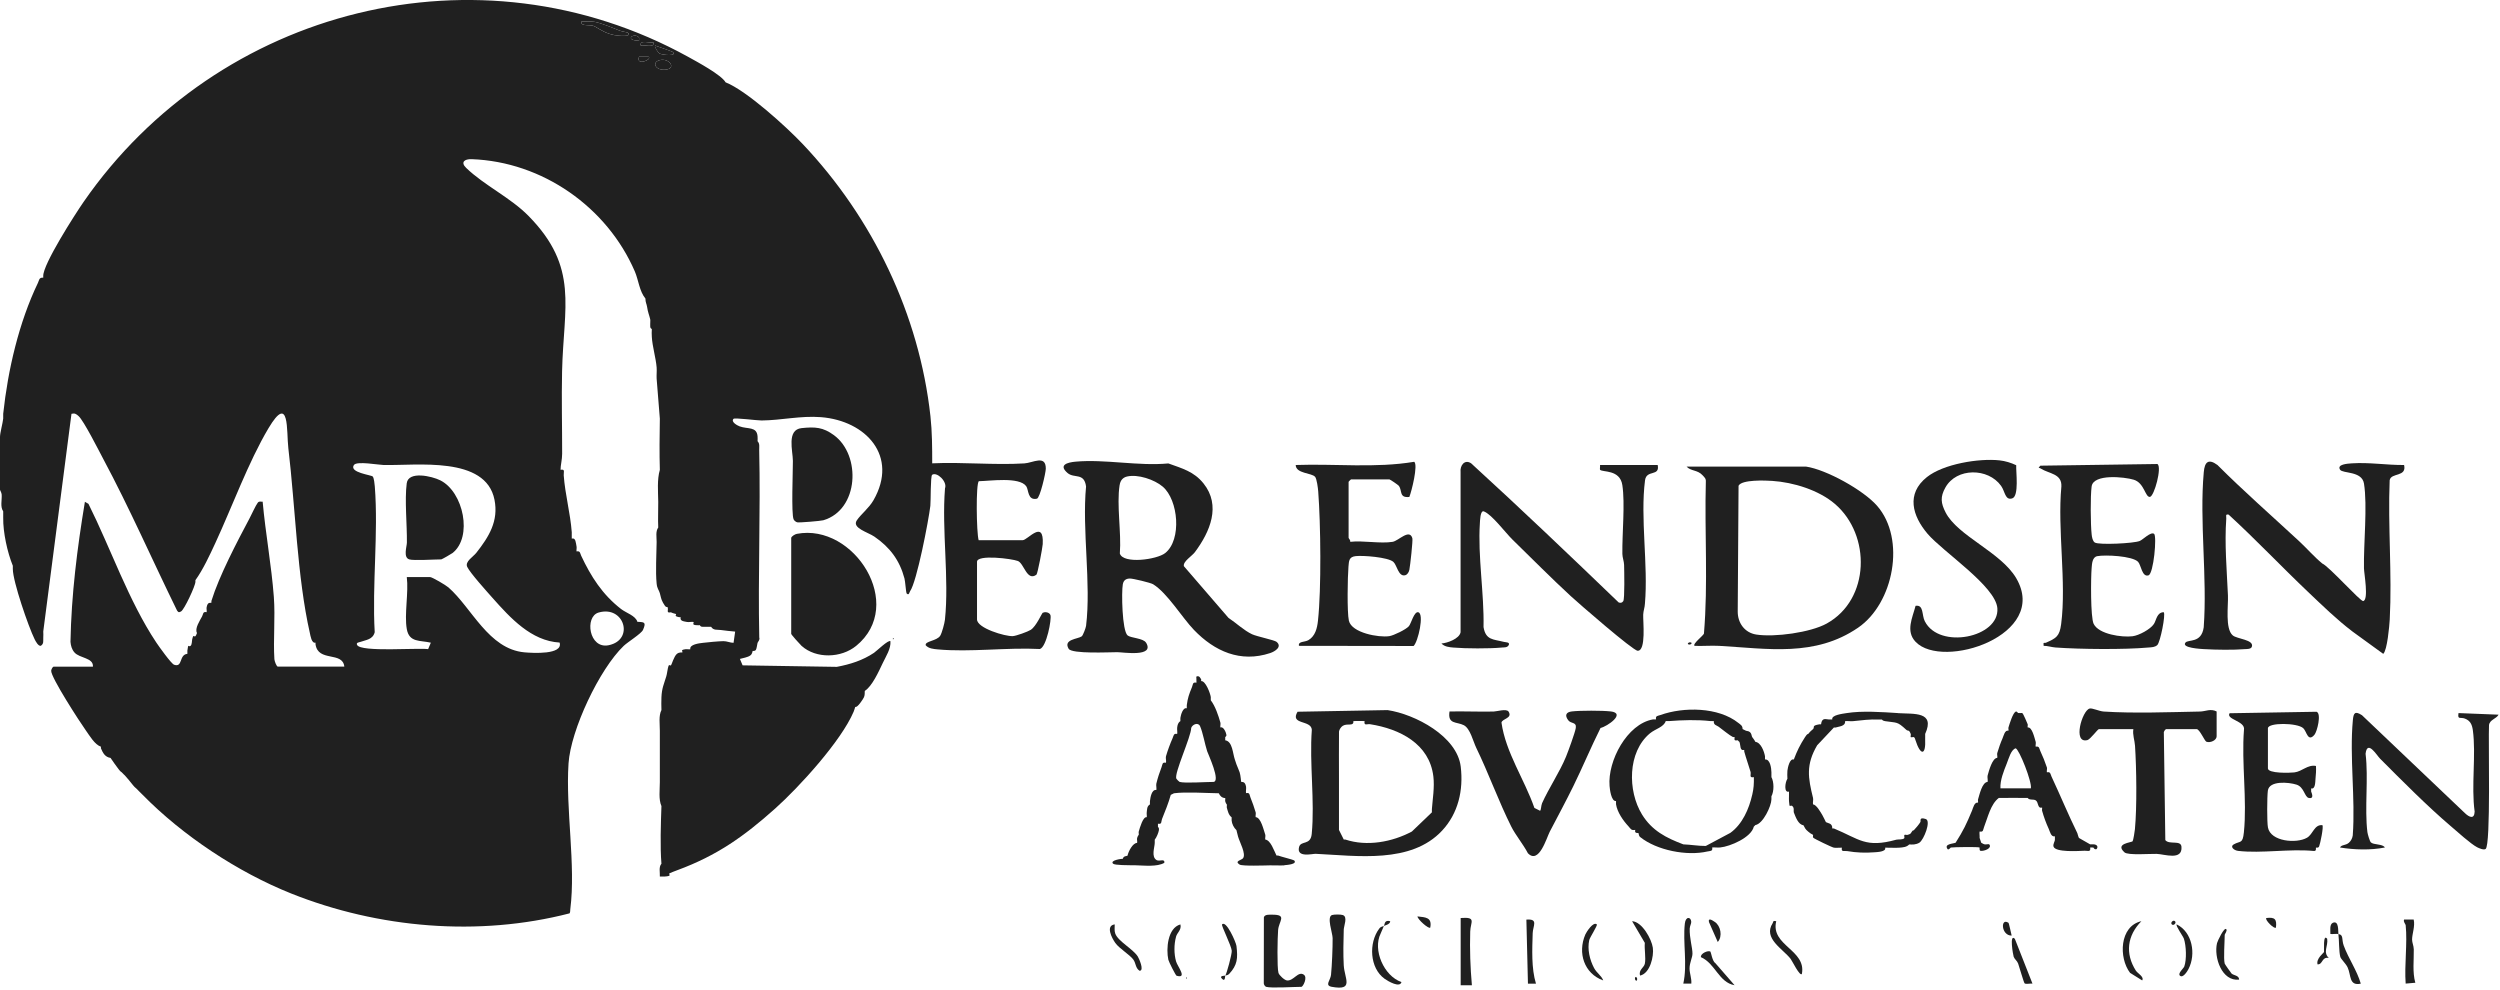 <svg width="780" height="309" viewBox="0 0 780 309" fill="none" xmlns="http://www.w3.org/2000/svg">
<g clip-path="url(#clip0_654_40)">
<path d="M195.889 10.22C197.429 11.72 192.349 11.079 191.869 10.989C188.909 10.419 187.669 9.41 185.519 8.22C184.139 7.46 181.099 8.46 181.409 6.71C182.779 6.74 184.179 6.57 185.539 6.82C187.589 7.2 191.309 8.72 193.299 9.55C193.889 9.8 195.749 10.069 195.899 10.21L195.889 10.22Z" fill="#202020"/>
<path d="M205.738 18.79C208.688 17.92 211.268 21.38 207.628 21.74C204.568 22.04 203.248 19.52 205.738 18.79Z" fill="#202020"/>
<path d="M209.88 16.21C211.42 17.61 206.71 17.2 205.77 16.69C205.34 16.46 204.06 14.52 204.39 14.21C205.17 14.52 209.67 16.01 209.89 16.21H209.88Z" fill="#202020"/>
<path d="M202.382 17.71C203.522 18.61 198.322 20.69 199.382 17.71H202.382Z" fill="#202020"/>
<path d="M203.879 13.21C204.279 15.12 200.979 13.88 199.889 14.2C199.489 12.29 202.789 13.53 203.879 13.21Z" fill="#202020"/>
<path d="M199.379 11.72C199.459 11.81 199.349 12.4 199.379 12.71C194.439 12.55 197.929 9.97 199.379 11.72Z" fill="#202020"/>
<path d="M325.4 191.11C325.01 191.33 323.36 195.38 321.58 196.52C320.71 197.08 317.02 198.42 316 198.47C313.62 198.6 304.83 195.99 304.83 193.26V175.28C304.83 172.93 315.68 174.3 317.58 175.03C319.5 175.77 320.39 181.47 323.36 179.31C323.75 179.02 325.27 170.85 325.33 169.77C325.76 161.87 320.61 168.54 319.08 168.54H305.34C304.65 166.27 304.43 150.75 305.41 150.13C308.78 150.09 318.02 148.68 320.18 151.7C320.99 152.83 320.57 156.23 323.52 155.59C324.48 155.38 326.27 147.53 326.29 146.25C326.34 141.79 322.25 144.42 319.6 144.58C310.24 145.16 300.27 144.11 290.85 144.56C290.85 139.69 290.83 134.71 290.3 129.88C286.82 98.13 272.29 67.99 250.4 44.89C245.29 39.5 232.89 28.24 226.39 25.69C225.05 23.34 217.55 19.31 214.64 17.7C149.35 -18.27 68 2.43 26.08 63C23.44 66.81 13.36 82.51 13.49 86.13C13.49 86.3 13.49 86.46 13.49 86.63C12.13 86.55 12.25 87.4 11.85 88.23C5.89 100.61 2.46 115.45 1 129.08C0.95 129.57 1.05 130.09 1 130.58C0.87 131.94 0 135.09 0 136.32V152.8C0 152.97 0.47 153.64 0.52 154.28C0.65 156.04 0 158.1 1 159.54C1 160.21 1.01 160.87 1 161.54C0.93 166.11 2.3 172.34 4 176.52C4.01 176.85 4 177.19 4 177.52C4 181.41 8.89 195.59 10.8 199.44C11.1 200.04 11.93 201.66 12.74 201.49C13.74 200.83 13.44 199.95 13.5 199C13.54 198.35 13.53 197.65 13.5 197L22.3 129.11C23.33 128.84 23.78 129.16 24.51 129.81C26.14 131.27 30.8 140.53 32.18 143.12C40.45 158.58 47.52 174.75 55.24 190.49C55.71 191.12 55.78 191.13 56.48 190.77C57.48 190.26 60.98 182.74 60.97 181.52C60.97 181.35 60.97 181.19 60.97 181.02C63.36 177.69 65.4 173.27 67.16 169.48C72.38 158.23 77.52 144.1 83.76 133.62C90.43 122.41 89.34 134.62 89.96 139.81C92.15 158.16 92.7 179.98 96.68 197.52C96.85 198.25 97.2 200.85 98.44 200.5C98.45 200.66 98.42 200.84 98.44 201C99.23 206.69 106.9 203.12 107.43 207.99H86.69C86.27 207.99 85.64 206.23 85.61 205.67C85.22 199.67 85.92 192.62 85.44 186.26C84.69 176.33 82.84 166.44 81.95 156.53C81.36 156.58 80.88 156.26 80.42 156.85C79.8 157.63 78.49 160.53 77.87 161.7C73.92 169.14 68.36 179.72 65.96 187.5C65.91 187.67 66.03 187.93 65.96 188C65.66 188.29 64.82 187.55 64.46 189.5C64.38 189.95 64.57 190.61 64.46 191C63.25 190.73 63.43 191.62 63.05 192.32C62.39 193.57 60.67 196.11 61.46 197.5C61.31 197.71 61.29 198.16 60.96 198.5C60.58 198.89 60.39 197.59 59.96 199.5C59.84 200.04 59.92 201.11 59.46 201.5C58.79 202.06 58.79 200.46 58.46 203C58.42 203.32 58.52 203.71 58.46 204C55.78 204.24 57.1 208.36 54.32 207.4C53.43 207.09 49.58 201.69 48.76 200.46C40.14 187.51 34.55 171.13 27.6 157.2L26.49 156.56C24.09 171.03 22.26 185.55 21.99 200.26C22.1 201.46 22.4 202.6 23.21 203.54C24.84 205.43 29.2 205.16 28.99 208H16.75C16.44 208 16.01 208.81 15.97 209.25C15.8 211.26 24.97 225.36 26.8 227.92C27.98 229.57 29.58 232.35 31.49 232.97C31.55 233.1 31.43 233.33 31.49 233.47C32.1 234.9 32.74 236.2 34.49 236.47C35.2 237.52 36.1 238.8 36.99 239.97C37.7 240.91 37.83 240.79 37.99 240.97C38.52 241.57 38.71 241.67 38.99 241.97C39.77 242.8 40.56 243.83 41.49 244.97C42.17 245.8 42.27 245.73 42.49 245.97C43.13 246.67 43.83 247.29 44.49 247.97C56.87 260.61 74.11 272.09 90.87 278.78C118.07 289.63 149.27 292.31 177.69 284.97C177.95 284.61 177.88 284.13 177.93 283.71C179.7 269.78 176.44 252.59 177.38 238.21C178.06 227.76 187.01 208.76 194.61 201.5C195.85 200.32 200.12 197.68 200.62 196.52C201.6 194.26 201.11 194.12 199.38 194.03C199.22 194.03 199.04 194.06 198.88 194.03C198.3 192.07 195.36 191.25 193.77 190.01C187.96 185.51 184.35 179.85 181.31 173.35C180.97 172.61 181.05 171.8 179.89 172.05C179.79 171.62 179.98 171 179.89 170.55C179.66 169.44 179.65 167.65 178.39 168.05C178.34 167.39 178.44 166.71 178.39 166.05C177.94 160.07 176.32 154.3 175.88 148.3C175.81 147.35 176.44 146.29 174.89 146.57C174.89 145.19 175.39 143.4 175.39 141.58C175.4 133.02 175.18 124.4 175.37 115.84C175.81 95.7 180.71 83.47 164.92 67.39C159.29 61.65 151.03 57.8 145.45 52.39C143.61 50.61 144.93 49.59 147.12 49.66C169.24 50.44 189.43 64.65 198.07 84.7C199.21 87.34 199.49 90.89 201.37 93.14C201.37 94.35 201.75 94.83 201.87 95.64C202.15 97.52 202.55 98.26 202.87 99.64C202.96 100.04 202.83 100.66 202.87 101.14C202.91 101.68 202.7 102.39 203.37 102.64C203.31 103.43 203.32 104.35 203.37 105.14C203.53 108.03 204.65 111.8 204.87 114.63C204.96 115.78 204.81 116.97 204.87 118.13L205.87 130.62C205.79 135.91 205.71 141.32 205.87 146.6C204.98 149.6 205.33 153.41 205.37 156.59C205.4 159.24 205.24 161.94 205.37 164.58C204.49 165.79 204.88 167.59 204.87 169.08C204.83 173.09 204.49 178.21 204.87 182.07C205.03 183.7 205.57 184.04 205.87 185.07C206.22 186.25 206.18 186.82 206.87 188.07C207.9 189.93 207.88 189.09 208.37 189.57C208.45 189.65 208.29 189.95 208.37 190.07C208.45 190.19 208.2 190.75 208.44 190.99C208.67 191.22 209.21 190.99 209.37 191.06C209.99 191.38 210.81 191.5 210.87 191.56C211.25 191.93 209.97 192.14 211.87 192.56C212.03 192.59 212.21 192.52 212.37 192.56C212.06 193.82 213.34 193.84 214.37 194.06C214.87 194.17 216.18 193.91 216.37 194.06C216.66 194.28 215.58 195.01 217.37 195.06C217.69 195.06 218.07 195.11 218.37 195.06C218.61 195.7 219.32 195.55 219.87 195.56C220.53 195.58 221.2 195.56 221.87 195.56C222.58 196.74 223.79 196.41 224.87 196.56C226.34 196.76 227.89 196.93 229.37 197.06L228.87 200.56C227.8 200.56 226.79 200.01 225.64 200.04C224.03 200.08 221.02 200.36 219.37 200.56C218.16 200.7 215.07 201.05 215.37 202.56C214.94 202.65 214.35 202.5 213.87 202.56C211.99 202.79 213.21 203.29 212.87 203.56C212.78 203.63 211.92 203.36 211.14 204.06C210.26 204.85 209.53 207.43 209.37 207.55C208.88 207.94 208.78 206.71 208.37 208.55C208.18 209.38 208.12 210.22 207.87 211.05C207.13 213.53 206.5 214.64 206.37 217.54C206.31 218.85 206.33 220.22 206.37 221.54C205.45 223.33 205.88 225.94 205.87 228.03C205.84 233.35 205.85 238.69 205.87 244.01C205.87 246.42 205.44 249.39 206.37 251.5C206.18 256.92 205.93 264.18 206.37 269.48C205.46 270.57 205.95 272.14 205.87 273.48C206.2 273.51 206.54 273.45 206.87 273.48C207.03 273.49 207.21 273.49 207.37 273.48C209.95 273.31 208.46 272.83 208.87 272.48C208.98 272.39 211.01 271.61 211.37 271.48C223.69 266.93 232.1 260.98 241.86 252.26C249.38 245.54 262.47 231.17 266.34 222.04C266.56 221.53 266.66 221.04 266.84 220.54C267.49 220.93 269.32 218.08 269.57 217.51C269.93 216.7 269.72 215.8 269.83 215.55C272.08 214.12 274.12 209.62 275.41 206.89C276.45 204.7 277.99 202.41 277.82 200.07C277.26 199.46 273.5 203.13 272.69 203.68C269.13 206.06 265.27 207.27 261.08 208.06L231.69 207.59L230.85 205.58C231.78 205.32 233.32 205.07 234.07 204.52C234.83 203.96 234.69 203.26 234.85 203.08C234.89 203.03 235.5 203.28 235.85 202.72C236.08 202.35 236.22 201.17 236.35 200.59C236.42 200.29 237.18 199.61 236.89 198.9C236.47 179.41 237.32 159.87 236.87 140.39C236.85 139.44 237.11 138.45 236.36 137.66C236.38 137.17 236.4 136.65 236.36 136.16C236.13 132.99 233.26 133.96 230.75 133.02C230.01 132.74 227.95 131.62 228.86 130.67C229.24 130.28 236.19 131.2 237.63 131.19C243.7 131.14 249.76 129.66 256.12 130.15C270.17 131.25 280.42 142.3 272.53 156.07C271.1 158.56 268.6 160.44 267.32 162.36C265.73 164.74 270.78 166.04 272.8 167.42C277.66 170.76 280.69 174.8 282.2 180.5C282.42 181.31 282.69 184.93 282.84 185.11C283.59 185.97 283.74 184.75 283.95 184.45C286.05 181.51 289.73 162.38 290.27 157.82C290.43 156.46 290.28 148.53 290.83 148.14C292.3 147.11 295.64 150.27 294.84 152.37C293.79 165.44 296.18 180.53 294.82 193.35C294.71 194.42 293.88 197.53 293.34 198.36C292.25 200.03 288.5 200 288.82 201.33C289.77 202.38 291.23 202.48 292.55 202.61C302.62 203.55 314.22 201.95 324.45 202.49C326.53 201.86 328.15 193.15 327.74 191.92C327.45 191.04 326.06 190.79 325.38 191.19L325.4 191.11ZM110.44 145.07C111.29 143.79 118.06 145.05 119.66 145.08C129.98 145.32 151.56 142.17 154.28 155.92C155.6 162.56 152.56 167.46 148.61 172.48C147.61 173.75 144.99 175.21 145.78 176.88C146.67 178.76 151.94 184.6 153.65 186.53C159.21 192.78 165.73 199.97 174.6 200.48C175.76 204.34 166.19 203.76 163.63 203.53C152.43 202.52 147.19 189.63 139.92 183.28C139.12 182.58 134.83 180.04 134.17 180.04H126.92C127.53 184.88 126.1 191.69 126.92 196.27C127.68 200.56 131.12 199.72 134.42 200.52L133.58 202.53C130.36 202.08 112.63 203.53 111.43 201.25C111 200.44 112.02 200.43 112.43 200.28C114.2 199.63 116.31 199.57 116.91 197.25C116.07 182.48 118.08 166.41 116.94 151.79C116.88 151.06 116.69 149.14 116.3 148.68C115.87 148.17 108.84 147.46 110.42 145.07H110.44ZM189.91 201.31C183.76 202.58 182.33 192.42 186.74 191.12C194.73 188.77 198.06 199.62 189.91 201.31ZM204.39 14.21C205.17 14.52 209.67 16.01 209.89 16.21C211.43 17.61 206.72 17.2 205.78 16.69C205.35 16.46 204.07 14.52 204.4 14.21H204.39ZM205.74 18.79C208.69 17.92 211.27 21.38 207.63 21.74C204.57 22.04 203.25 19.52 205.74 18.79ZM203.88 13.21C204.28 15.12 200.98 13.88 199.89 14.2C199.49 12.29 202.79 13.53 203.88 13.21ZM191.86 10.99C188.89 10.42 187.66 9.41 185.51 8.22C184.13 7.46 181.09 8.46 181.4 6.71C182.77 6.74 184.17 6.57 185.53 6.82C187.58 7.2 191.3 8.72 193.29 9.55C193.88 9.8 195.74 10.07 195.89 10.21C197.43 11.71 192.35 11.07 191.87 10.98L191.86 10.99ZM199.38 11.72C199.46 11.81 199.35 12.4 199.38 12.71C194.44 12.55 197.93 9.97 199.38 11.72ZM199.38 17.71H202.38C203.52 18.61 198.32 20.69 199.38 17.71Z" fill="#202020"/>
<path d="M357.55 200.5C356.71 199.11 352.79 199.07 351.81 198.25C350.08 196.81 349.87 184.64 350.32 182.29C350.56 181.04 351.28 180.53 352.53 180.5C353.45 180.48 358.98 181.8 359.78 182.29C364.24 185.06 368.8 192.68 372.52 196.54C378.95 203.21 387.01 206.84 396.29 203.76C397.84 203.24 400.12 201.78 398.28 200.25C397.62 199.7 392.18 198.6 390.65 197.89C388.15 196.73 385.61 194.31 383.28 192.77L369.37 176.65C369.02 175.2 371.9 173.49 372.8 172.28C377.58 165.87 381.01 157.73 375.51 150.85C372.51 147.1 368.87 146.17 364.53 144.59C355.17 145.48 344.72 143.2 335.56 144.04C333.04 144.27 330.15 145.05 333.07 147.57C335.17 149.38 338.25 147.35 338.85 151.78C337.56 165.41 340.48 182 338.85 195.28C338.77 195.9 337.89 198.26 337.5 198.54C336.3 199.41 331.64 199.43 333.42 202.42C334.42 204.09 346.13 203.48 348.59 203.48C350.39 203.48 360.37 205.12 357.57 200.5H357.55ZM349.33 151.34C349.55 149.95 350.25 149 351.65 148.67C355.01 147.89 360.18 149.62 362.77 151.83C367.67 156 368.75 168.41 363.55 172.55C360.95 174.62 350.4 176.05 349.39 172.69C349.91 166.2 348.34 157.57 349.32 151.34H349.33Z" fill="#202020"/>
<path d="M687.828 202.531C691.388 202.751 696.848 202.821 700.368 202.531C701.048 202.481 702.328 202.581 702.588 201.751C703.278 199.561 697.958 199.391 696.618 198.241C694.178 196.161 695.268 188.951 695.118 185.751C694.768 177.911 694.028 169.691 694.598 161.791C694.648 161.051 694.208 160.341 695.338 160.561C703.838 168.361 711.798 176.781 720.148 184.711C724.748 189.081 728.958 193.201 733.958 197.021L743.568 204.001C744.808 202.951 745.488 195.271 745.598 193.291C746.358 179.051 744.988 164.131 745.578 149.821C746.018 147.381 750.958 148.921 750.078 145.081C744.648 145.131 739.268 144.201 733.818 144.561C732.428 144.651 729.008 144.861 730.108 146.551C730.918 147.801 736.908 146.891 737.558 150.851C738.688 157.771 737.408 169.701 737.558 177.311C737.588 178.931 739.098 187.151 737.318 187.531C736.468 187.711 726.608 176.661 724.558 175.821C721.968 173.691 719.788 171.131 717.308 168.831C708.818 160.961 700.058 153.291 691.848 145.081C688.998 142.991 687.858 144.151 687.578 147.301C686.188 162.691 688.708 180.121 687.558 195.731C686.838 200.821 682.718 199.391 681.848 200.511C680.568 202.171 686.638 202.461 687.828 202.541V202.531Z" fill="#202020"/>
<path d="M532.219 150.29C531.799 166.05 532.949 182.09 531.629 197.7C531.359 198.39 527.999 200.89 528.699 201.51C531.259 201.61 533.869 201.37 536.439 201.51C551.519 202.37 566.269 205.06 579.739 195.83C590.829 188.23 594.699 168.19 585.659 157.82C581.389 152.92 569.779 146.48 563.429 145.57H526.199C527.589 147.07 529.619 146.53 531.219 148.3C531.789 148.93 532.299 149.3 532.219 150.29ZM542.429 151.55C543.409 149.58 550.869 149.9 552.949 150.04C559.519 150.47 567.439 152.89 572.499 157.23C583.809 166.93 583.469 187.05 569.939 194.54C564.849 197.36 553.659 198.87 547.959 197.98C544.329 197.41 542.159 194.37 542.169 190.79L542.429 151.56V151.55Z" fill="#202020"/>
<path d="M468.51 202.03C469.28 201.96 470.3 202.12 470.73 201.25C471.19 200.32 469.76 200.41 469.23 200.27C465.92 199.42 463.55 199.78 462.86 195.64C463.09 185.3 461.04 173.46 461.72 163.27C461.77 162.56 461.82 159.1 462.98 159.56C465.5 160.54 469.73 166.25 471.91 168.37C477.93 174.24 483.96 180.35 490.12 186.02C492.54 188.25 509.52 203.02 510.96 203.04C513.64 203.07 512.59 193.86 512.68 191.75C512.73 190.57 513.18 189.48 513.22 188.3C514.27 176.26 511.72 161.57 513.25 149.85C513.7 146.42 517.95 148.79 517.2 145.07H499.21C499.28 145.48 499.1 146.42 499.21 146.56C499.92 147.42 505.41 146.37 506.17 151.35C507.06 157.15 506.08 166.52 506.18 172.82C506.2 174 506.69 175.09 506.72 176.28C506.76 177.99 506.95 186.83 506.46 187.55C506.1 188.09 505.63 188.18 505.03 187.97C489.8 173.32 474.62 158.84 458.99 144.55C456.96 143.2 455.46 145.27 455.7 147.31V197.27C455.31 199.3 451.59 200.63 449.73 200.77C450.69 201.79 452.16 201.93 453.46 202.04C457.32 202.37 464.65 202.4 468.5 202.04L468.51 202.03Z" fill="#202020"/>
<path d="M410.312 148.76C410.842 149.42 411.202 152.28 411.282 153.29C412.062 163.49 412.292 183.72 411.202 193.7C410.952 196.01 410.362 198.45 408.232 199.72C407.072 200.41 404.962 200.02 405.272 201.5L441.042 201.55C442.432 200.29 444.452 191.44 442.482 191.02C441.192 190.74 440.292 194.51 439.582 195.36C438.712 196.39 434.832 198.27 433.462 198.48C430.162 198.98 421.722 197.46 420.852 193.66C420.252 191.03 420.452 179.86 420.722 176.76C420.882 174.97 420.882 173.75 422.962 173.51C425.272 173.25 433.052 173.84 434.722 175.3C435.862 176.3 436.292 180 438.392 179.48C439.142 179.29 439.572 178.49 439.722 177.77C439.972 176.54 440.862 168.61 440.652 167.91C439.742 164.86 436.352 168.74 434.502 169.05C430.672 169.69 425.282 168.58 421.262 169.05C421.422 168.56 420.762 167.97 420.762 167.8V150.32C420.762 150.27 421.462 149.57 421.512 149.57H433.502C433.682 149.57 436.252 151.3 436.462 151.6C437.542 153.12 436.482 155.4 439.712 155.05C440.422 153.32 442.492 145.01 441.232 144.08C429.102 146.11 416.552 144.64 404.262 145.08C404.292 147.8 409.292 147.51 410.302 148.77L410.312 148.76Z" fill="#202020"/>
<path d="M636.74 146.201C639.36 147.861 643.35 147.75 643.15 151.79C641.88 165.24 644.78 181.631 643.08 194.721C642.58 198.561 641.52 199.11 638.38 200.51C637.85 200.75 637.4 200.111 637.62 201.501C638.89 201.491 640.08 201.931 641.35 202.021C649.07 202.581 662.75 202.711 670.37 202.021C671.31 201.941 672.35 201.951 673.09 201.241C674 200.351 675.74 191.75 675.09 191.01C672.91 191.04 672.81 193.48 672.02 194.68C670.93 196.34 667.35 198.26 665.36 198.51C662.08 198.92 654.82 197.921 653.22 194.641C652.22 192.601 652.34 180.191 652.59 177.251C652.7 175.891 652.78 173.821 654.35 173.521C656.8 173.051 665.3 173.43 667.08 175.29C668.03 176.28 668.3 180.16 670.33 179.51C671.94 178.99 673 167.191 672.07 166.551C671.02 165.821 668.63 168.351 667.6 168.781C665.77 169.551 654.93 170.071 653.6 169.281C652.91 168.871 652.68 167.56 652.6 166.79C652.25 163.7 652.18 154.781 652.59 151.771C653.13 147.771 662.81 148.781 665.73 149.671C669.09 150.691 669.3 155.271 670.8 155.021C672.12 154.801 674.59 145.801 673.13 144.771L636.61 145.29C635.7 146.21 636.13 145.8 636.73 146.18L636.74 146.201Z" fill="#202020"/>
<path d="M600.549 193.861C599.539 191.881 600.279 188.621 597.659 189.011C596.699 192.731 594.499 196.911 597.659 200.241C606.079 209.111 639.529 198.171 629.039 180.361C624.269 172.261 610.779 167.211 607.039 159.901C605.529 156.951 605.319 155.051 606.959 152.111C610.429 145.871 620.309 145.921 624.349 151.601C625.589 153.341 625.579 156.211 627.819 155.491C630.009 154.791 628.949 147.151 629.059 145.151C627.449 144.381 625.619 143.821 623.839 143.631C617.389 142.941 606.359 144.751 601.199 148.851C594.639 154.061 596.659 160.971 601.409 166.551C606.179 172.151 622.659 182.911 623.179 189.771C623.879 198.911 605.069 202.731 600.559 193.861H600.549Z" fill="#202020"/>
<path d="M502.489 221.961C499.869 221.661 493.069 221.661 490.449 221.961C488.629 222.171 488.119 223.141 489.269 224.691C490.149 225.891 491.919 225.171 491.649 227.111C491.449 228.491 489.259 234.471 488.599 236.081C486.659 240.821 483.219 245.921 481.129 250.591C480.819 251.281 480.809 252.941 480.479 252.951L478.729 252.071C475.639 243.171 469.779 234.801 468.459 225.441C468.719 224.191 471.979 224.111 470.679 222.031C470.049 221.021 467.019 221.981 466.009 222.001C461.429 222.101 456.819 221.881 452.249 221.981C451.599 226.061 454.489 225.121 456.709 226.261C458.719 227.291 459.619 231.331 460.599 233.341C464.339 241.021 467.649 250.191 471.519 257.901C472.819 260.501 475.319 263.531 476.699 266.201C480.159 269.811 482.549 261.361 483.529 259.481C485.969 254.801 488.669 249.791 490.859 245.321C493.799 239.321 496.389 233.101 499.369 227.121C501.439 226.681 507.449 222.521 502.489 221.951V221.961Z" fill="#202020"/>
<path d="M767.06 222.48C766.69 224.7 767.64 223.65 769.07 224.21C770.72 224.85 771.28 226.07 771.52 227.77C772.58 235.35 770.98 245.31 772.09 253.22C771.99 255.7 770.42 255 769.06 253.7L736.93 223.14C734.74 221.75 734.3 222.42 734.09 224.71C733.02 236.11 734.92 249.07 734.06 260.65C733.93 261.53 733.52 262.35 732.85 262.94C731.84 263.83 730.52 263.5 730.09 264.42C734.57 265.15 739.64 265.3 744.08 264.42C743.4 263.23 740.58 263.67 739.7 262.81C739.36 262.48 738.71 260.25 738.63 259.63C737.71 252.2 739 242.86 738.06 235.18C738.59 230.65 741.58 235.7 742.58 236.7C749.39 243.53 757.27 251.48 764.56 257.69C766.49 259.34 770.93 263.36 772.88 264.35C773.53 264.68 774.92 265.28 775.51 264.88C777.19 263.73 776.32 230.71 776.57 226.23C776.79 224.52 778.82 224.32 779.56 222.98L767.06 222.48Z" fill="#202020"/>
<path d="M691.599 221.981C689.659 220.991 688.189 221.971 686.369 222.001C676.969 222.191 665.589 222.611 656.349 222.001C654.929 221.901 652.789 220.861 651.979 221.061C649.649 221.611 646.549 232.121 651.269 230.911C652.189 230.671 654.489 227.481 654.869 227.481H665.609C665.319 229.281 666.019 230.961 666.129 232.701C666.589 239.791 666.749 251.721 666.099 258.681C666.039 259.351 665.599 262.161 665.379 262.461C665.059 262.901 659.719 263.141 662.849 265.941C663.929 266.911 670.809 266.351 672.869 266.411C675.269 266.481 680.969 268.611 680.619 264.191C680.449 261.991 676.779 263.651 675.579 262.111L675.119 228.681C675.009 228.261 675.629 227.481 675.849 227.481H685.339C686.289 227.481 687.849 231.231 688.399 231.421C689.659 231.871 691.589 230.951 691.589 229.731V221.991L691.599 221.981Z" fill="#202020"/>
<path d="M400.769 269.93C401.109 269.91 404.979 269.68 403.769 268.44C403.589 268.25 399.689 267.28 398.769 266.93C398.629 266.87 398.419 266.98 398.269 266.93C397.489 265.42 396.469 262.16 394.769 261.94C394.649 261.55 394.899 260.81 394.769 260.44C394.219 258.86 393.409 255.03 391.769 254.95C391.669 254.52 391.889 253.84 391.769 253.45C391.289 251.88 390.769 250.33 390.139 248.81C389.819 248.04 390.009 247.2 388.769 247.46C388.649 246.89 388.869 246.07 388.769 245.46C388.459 243.55 387.349 244.09 387.269 243.96C387.189 243.83 387.099 241.96 386.769 240.96C386.449 240 386.029 239.21 385.769 238.46C385.599 237.96 385.449 237.46 385.269 236.96C384.609 235.1 384.559 231.31 382.269 230.97C382.229 230.65 382.329 230.27 382.269 229.97C382.269 229.93 382.699 229.71 382.649 229.32C382.569 228.62 381.749 226.55 380.769 226.98C380.669 226.55 380.879 225.89 380.769 225.48C380.139 223.23 379.169 220.33 377.769 218.49C377.719 218.17 377.809 217.81 377.769 217.49C377.609 216.33 376.139 212.37 374.769 212.5C374.699 212.36 374.839 212.13 374.769 212C374.499 211.48 374.229 210.88 373.529 211C373.049 210.98 373.339 211.62 373.279 212C373.229 212.32 373.349 212.72 373.279 213C372.039 212.74 372.229 213.58 371.909 214.35C370.949 216.68 370.579 217.75 370.279 219.99C370.239 220.31 370.309 220.66 370.279 220.99C369.099 220.62 368.429 222.97 368.279 223.99C368.229 224.31 368.319 224.67 368.279 224.99C367.549 225.46 367.379 226.19 367.279 226.99C367.199 227.62 367.399 228.41 367.279 228.99C366.139 228.74 366.189 229.55 365.859 230.29C365.099 232 364.289 234.19 363.779 235.98C363.629 236.51 363.929 237.44 363.779 237.98C362.549 237.72 362.719 238.55 362.409 239.34C361.779 240.94 361.179 242.81 360.779 244.48C360.649 245.04 360.899 245.89 360.779 246.48C359.319 246.22 358.909 248.81 358.779 249.98C358.739 250.31 358.809 250.65 358.779 250.98C357.799 251.57 357.909 252.51 357.779 253.48C357.719 253.95 357.869 254.55 357.779 254.98C356.639 254.69 355.629 258.24 355.279 259.48C355.199 259.76 355.359 260.2 355.279 260.48C355.259 260.53 354.959 260.8 354.779 261.48C354.669 261.89 354.889 262.57 354.779 262.98C353.419 263.01 352.089 265.58 351.779 266.98C351.399 267.18 350.609 266.96 350.279 267.98C350.129 267.86 346.179 268.4 347.279 269.47C347.819 269.99 352.189 269.93 353.279 269.97C353.609 269.98 353.949 269.97 354.279 269.97C357.009 270.03 360.959 270.52 363.269 269.21C363.489 267.76 361.749 268.86 360.879 268.36C359.099 267.34 360.269 264.32 360.279 262.98C360.279 262.65 360.259 262.31 360.279 261.98C360.849 261.29 361.469 259.78 361.589 258.96C361.699 258.19 361.279 258.04 361.279 257.99C361.319 257.67 361.249 257.32 361.279 256.99C362.599 257.28 362.239 256.3 362.549 255.53C363.539 253.07 364.569 250.54 365.279 248C365.569 247.87 366.219 247.51 366.279 247.5C370.069 247 376.209 247.45 380.269 247.5C380.649 248.37 381.279 248.96 382.269 249C382.349 249.26 382.189 249.71 382.269 250C382.449 250.69 382.749 250.95 382.769 251C382.849 251.28 382.689 251.72 382.769 252C383.099 253.1 383.279 254.23 384.269 255C384.289 255.33 384.239 255.67 384.269 256C384.359 257.05 384.969 258.28 385.769 259C385.929 259.67 386.089 260.34 386.269 261C386.769 262.78 388.869 266.44 387.809 267.79C387.359 268.36 385.019 268.65 386.759 269.75C387.589 270.28 394.609 270.02 396.259 269.99C397.749 269.96 399.279 270.08 400.759 269.99L400.769 269.93ZM378.529 243.96C376.239 243.96 369.659 244.42 368.039 243.96C367.899 243.92 367.109 243.14 367.019 242.95C366.269 241.34 371.609 229.92 371.659 227.1C372.049 225.99 373.849 225.25 374.429 226.59C375.299 228.58 375.919 232.18 376.629 234.37C376.949 235.34 380.999 243.96 378.529 243.96Z" fill="#202020"/>
<path d="M247.612 162.05C247.812 162.46 248.282 162.83 248.722 162.96C249.282 163.12 256.152 162.54 256.882 162.32C267.982 159.05 268.742 142.03 260.172 135.76C256.792 133.29 254.342 133.13 250.102 133.57C245.372 134.07 247.362 140.65 247.382 143.79C247.402 146.83 246.842 160.47 247.612 162.04V162.05Z" fill="#202020"/>
<path d="M455.749 239.201C454.609 229.691 441.499 222.841 432.929 221.551L404.839 222.061C402.349 226.241 409.119 224.521 409.289 227.701C408.509 238.161 410.249 249.901 409.259 260.201C408.909 263.851 405.849 262.161 405.309 264.281C404.429 267.721 409.499 266.341 410.509 266.391C423.409 267.001 440.219 269.581 449.939 259.151C454.949 253.781 456.629 246.571 455.749 239.201ZM427.499 225.961C436.649 227.401 445.989 232.021 447.209 242.251C447.619 245.671 446.969 249.391 446.749 252.451C446.729 252.781 446.749 253.121 446.749 253.451L440.499 259.441C434.339 262.731 426.469 264.171 419.759 261.941C419.609 261.891 419.409 261.991 419.259 261.941L417.759 258.941C417.759 258.441 417.759 257.941 417.759 257.441C417.819 247.711 417.699 237.971 417.769 228.231C417.879 227.561 418.409 226.781 418.969 226.441C420.429 225.561 422.439 226.751 422.249 224.971C423.399 224.931 424.589 224.941 425.749 224.971C425.469 226.581 426.559 225.811 427.489 225.951L427.499 225.961Z" fill="#202020"/>
<path d="M552.682 248.451C553.532 246.881 553.522 244.001 552.682 242.461C552.702 241.961 552.682 241.461 552.682 240.961C552.662 239.661 552.282 236.781 550.682 236.961C550.622 236.651 550.742 236.271 550.682 235.961C550.412 234.451 549.402 231.651 547.682 231.461C547.222 230.591 546.982 230.441 546.682 229.961C546.452 229.591 546.592 229.001 545.972 228.421C545.542 228.031 544.992 228.121 544.682 227.961C544.352 227.781 543.982 227.631 543.682 227.461C543.702 226.391 543.052 226.101 542.352 225.541C536.132 220.581 525.272 220.491 518.042 223.091C517.242 223.381 516.442 223.271 516.692 224.461C516.392 224.521 516.002 224.411 515.692 224.461C507.632 225.891 501.552 237.421 502.182 245.211C502.252 246.141 502.682 250.091 504.202 249.931C504.252 250.251 504.152 250.611 504.202 250.931C504.572 253.371 506.412 256.031 508.072 257.801C508.752 258.521 508.862 259.181 510.202 258.921C509.862 260.181 511.112 259.821 511.202 259.921C511.312 260.041 511.242 260.761 511.712 261.141C516.892 265.321 526.352 267.141 532.712 265.661C533.552 265.461 534.462 265.671 534.192 264.411C535.012 264.341 535.872 264.491 536.692 264.411C539.822 264.101 546.402 261.291 547.182 257.921C547.342 257.751 547.522 257.601 547.682 257.421C550.092 257.001 552.642 251.501 552.682 249.431C552.682 249.101 552.692 248.761 552.682 248.431V248.451ZM546.692 247.961C545.702 252.371 543.622 257.161 539.862 259.861L532.202 263.941C529.742 263.941 527.622 263.531 525.202 263.441C519.822 261.421 515.402 259.151 512.302 254.111C507.792 246.771 507.772 234.621 514.772 228.811C516.512 227.371 519.072 226.891 519.712 224.981C520.042 224.961 520.382 225.001 520.712 224.981C524.962 224.661 529.462 224.501 533.702 224.981C534.032 225.021 534.372 224.951 534.702 224.981C534.612 226.251 535.512 226.241 536.202 226.731C537.432 227.611 539.572 229.431 540.702 229.971C540.832 230.031 541.042 229.921 541.202 229.971C541.082 231.031 541.142 231.091 542.202 230.971C542.392 231.231 542.462 231.281 542.702 231.471C543.142 232.561 542.742 234.341 544.202 233.971C544.242 234.121 544.162 234.311 544.202 234.471C544.782 236.601 545.532 238.661 546.162 240.781C546.422 241.631 545.582 242.771 547.202 242.471C547.242 244.581 547.172 245.891 546.702 247.961H546.692Z" fill="#202020"/>
<path d="M246.859 197.761C246.859 198.011 249.619 201.091 250.099 201.521C254.689 205.611 262.449 205.321 267.109 201.521C282.769 188.761 266.459 163.151 248.619 166.561C248.029 166.671 246.999 167.301 246.859 167.801V197.771V197.761Z" fill="#202020"/>
<path d="M723.57 264.07C723.92 263.19 725.03 257.91 724.58 257.45C722.03 257.2 721.7 260.27 719.77 261.38C716.49 263.26 708.45 262.58 707.6 258.19C707.27 256.47 707.32 248.57 707.57 246.69C707.99 243.48 714.07 244.03 716.5 244.8C718.92 245.56 718.99 248.67 720.34 248.96C722.25 249.37 721.09 247.11 721.08 246.97C721.07 246.64 721.08 246.3 721.08 245.97C722.41 246.41 722.36 243.79 722.43 243.08C722.56 241.71 722.67 240.36 722.58 238.98C719.95 238.49 718.31 240.69 715.85 240.99C714.52 241.15 707.59 241.38 707.59 239.73V227.24C707.59 225.38 716.78 225.48 718.62 227.2C719.7 228.2 720.04 231.66 722.1 229.26C722.94 228.29 724.37 222.61 722.76 222.07L695.63 222.53C694.4 224.5 700.64 224.94 700.12 227.71C699.31 237.95 701.13 249.64 700.09 259.7C699.71 263.37 699.01 262.27 696.92 263.45C695.71 264.13 696.9 265.31 698.31 265.48C705.58 266.32 714.41 264.77 721.86 265.5C722.85 265.65 722.5 264.53 722.57 264.46C722.64 264.39 723.31 264.69 723.55 264.09L723.57 264.07Z" fill="#202020"/>
<path d="M406.802 304.111C405.012 302.851 403.622 306.121 401.542 305.901C400.752 305.821 399.092 304.281 398.882 303.541C398.402 301.891 398.582 292.361 398.772 290.151C399.022 287.331 401.652 285.381 397.022 285.381C396.202 285.381 394.572 285.221 394.332 286.201L394.302 306.691C394.222 307.121 394.702 307.791 395.032 307.891C396.612 308.361 403.712 307.891 406.022 307.891C406.552 307.891 408.032 304.981 406.802 304.111Z" fill="#202020"/>
<path d="M419.239 290.14C419.279 288.8 420.579 286.03 418.939 285.49C418.279 285.27 416.249 285.28 415.589 285.49C413.869 286.05 415.759 291.1 415.779 292.68C415.809 295.58 415.569 301.25 415.279 304.16C415.109 305.85 413.209 307.47 415.519 307.89C422.569 309.17 419.479 305.35 419.249 301.17C419.059 297.73 419.139 293.61 419.249 290.14H419.239Z" fill="#202020"/>
<path d="M458.71 290.64C458.8 287.62 460.76 286.03 455.73 286.42V307.4H459.23C458.74 301.86 458.54 296.25 458.71 290.65V290.64Z" fill="#202020"/>
<path d="M753.09 296.13C753.07 295.06 752.57 294.1 752.57 293.15C752.57 291.36 753.56 288.96 753.07 286.9H750.07C749.78 287.64 750.53 288.3 750.57 288.65C751.16 294.39 750.13 301.04 750.57 306.88L753.58 306.62C752.64 303.3 753.16 299.6 753.1 296.12L753.09 296.13Z" fill="#202020"/>
<path d="M433.75 287.42C431.79 286.86 432.09 288.61 431.75 288.91C431.81 288.8 433.77 288.44 433.75 287.42Z" fill="#202020"/>
<path d="M430.762 291.26C431.192 290.39 431.582 289.24 431.762 288.91C431.602 289.06 430.902 288.96 430.332 289.71C426.972 294.15 427.312 302.05 432.012 305.39C433.112 306.17 436.782 308.31 437.252 306.4C431.772 304.52 428.232 296.35 430.762 291.26Z" fill="#202020"/>
<path d="M554.181 287.411C553.021 287.161 553.381 287.561 553.061 288.051C550.011 292.751 556.291 296.081 558.671 299.161C559.151 299.781 561.521 304.691 562.181 303.891C563.661 296.331 552.341 295.071 554.181 287.411Z" fill="#202020"/>
<path d="M527.201 289.67C527.221 288.96 527.701 288.14 527.671 287.61C527.591 286.03 525.931 285.8 525.671 288.14C525.001 294.08 526.531 300.89 525.191 306.89H527.691C527.831 305.26 527.151 303.78 527.141 302.15C527.141 300.38 528.041 298.78 528.051 297.56C528.061 295.68 527.091 292.69 527.191 289.67H527.201Z" fill="#202020"/>
<path d="M666.398 302.86C662.978 297.49 663.688 291.89 668.118 287.41C661.248 288.94 660.998 298.87 664.588 303.54L668.368 305.89C669.038 304.74 666.988 303.76 666.408 302.86H666.398Z" fill="#202020"/>
<path d="M509.211 287.41L513.181 294.17C513.001 296.13 513.551 298.8 513.201 300.63C512.951 301.93 511.141 302.59 511.711 304.38C514.831 303.69 516.061 298.37 515.681 295.68C515.301 293 512.331 287.57 509.211 287.41Z" fill="#202020"/>
<path d="M495.849 293.29C496.039 292.47 498.509 288.69 498.209 288.42C497.109 287.4 494.949 290.81 494.619 291.57C492.169 297.27 494.209 303.75 500.209 305.9C499.639 304.36 498.199 303.62 497.349 302.02C495.999 299.49 495.199 296.15 495.849 293.3V293.29Z" fill="#202020"/>
<path d="M696.25 303.75C696.11 303.62 694.15 300.83 694.11 300.65C693.69 299.08 694.11 293.76 694.11 291.66C694.11 291.44 694.99 290.4 694.6 289.91C693.97 289.12 691.86 293.62 691.71 294.26C690.67 298.69 693.2 306.27 698.61 305.64C698.59 304.29 696.91 304.36 696.25 303.75Z" fill="#202020"/>
<path d="M478.2 291.14C478.27 288.85 480.08 286.6 476.23 286.92L476.72 306.9H479.22C477.75 302.05 478.05 296.26 478.2 291.14Z" fill="#202020"/>
<path d="M366.909 292.28C367.269 290.95 368.709 290.12 368.289 288.42C364.269 289.52 363.798 296.1 364.518 299.43C364.658 300.09 366.818 304.35 367.088 304.43C370.578 305.43 367.389 301.53 366.949 300.01C366.259 297.65 366.269 294.66 366.919 292.29L366.909 292.28Z" fill="#202020"/>
<path d="M727.841 287.92C726.751 288.39 727.111 290.43 727.081 291.41C727.901 291.49 728.771 291.3 729.581 291.41C729.461 290.48 729.781 287.08 727.831 287.92H727.841Z" fill="#202020"/>
<path d="M729.578 291.41C729.838 293.37 729.718 296.9 730.178 298.55C730.368 299.24 731.908 300.66 732.438 301.79C733.618 304.3 732.818 307.69 736.568 306.9C735.358 302.74 732.738 299.09 731.238 295.01C730.538 293.11 731.268 291.64 729.578 291.42V291.41Z" fill="#202020"/>
<path d="M679.121 288.41C678.731 288.84 681.121 292.1 681.381 292.89C682.101 295.08 682.271 299.37 681.501 301.53C681.271 302.16 679.391 303.68 680.121 304.39C681.081 305.33 682.511 302.93 682.811 302.34C685.221 297.69 684.011 290.77 679.121 288.41Z" fill="#202020"/>
<path d="M381.279 305.391C382.339 306.451 382.199 304.461 382.279 304.391C382.209 304.461 380.219 304.331 381.279 305.391Z" fill="#202020"/>
<path d="M381.279 288.41C380.969 288.76 384.199 295.06 384.309 296.65C384.379 297.68 382.709 303.9 382.279 304.39C382.379 304.3 383.039 304.34 383.489 303.87C386.089 301.09 386.229 298.98 385.779 295.15C385.639 293.97 382.559 287 381.279 288.41Z" fill="#202020"/>
<path d="M347.958 291.27C347.618 290.31 347.828 289.39 347.788 288.41C344.898 288.79 346.838 292.6 347.988 294.22C349.158 295.88 352.488 297.88 353.578 299.36C354.458 300.55 354.208 302 355.538 302.88C357.128 302.91 355.348 299 354.998 298.44C353.478 296.03 348.828 293.71 347.958 291.26V291.27Z" fill="#202020"/>
<path d="M628.27 298.52C628.55 299.28 629.34 299.76 629.66 300.63C630.05 301.7 631.43 306.66 631.7 306.83C632.18 307.13 633.46 306.79 634.13 306.89L628.63 292.91C626.86 291.12 628.08 297.98 628.27 298.52Z" fill="#202020"/>
<path d="M533.669 296.93C533.009 296.37 530.429 297.5 530.699 298.64C535.169 300.58 536.259 306.53 541.189 307.39L535.199 300.51C534.269 299.99 533.819 297.05 533.669 296.93Z" fill="#202020"/>
<path d="M592.16 222.481C587.25 222.161 580.93 221.711 576.17 222.481C574.86 222.691 571.3 223.101 571.67 224.481C571.34 224.501 571 224.481 570.67 224.481C569.79 224.491 568.43 223.691 568.17 225.981C568.02 226.021 567.84 225.951 567.67 225.981C565.06 226.421 566.31 226.851 565.67 227.481C565.06 228.091 565.05 227.891 564.17 228.981C564.1 229.071 563.96 228.751 563.17 229.981C561.58 232.441 560.68 234.301 559.67 236.971C558.4 236.551 557.78 239.471 557.67 240.471C557.59 241.221 557.65 242.181 557.67 242.971C556.92 244.101 556.53 247.501 558.17 246.971C558.22 247.961 558.1 248.981 558.17 249.971C558.34 252.461 558.5 250.971 559.17 251.471C559.92 252.031 559.51 253.061 559.67 253.471C560.24 254.901 561.04 257.271 562.67 257.471C563.14 258.321 563.21 258.681 564.17 259.471C564.94 260.101 564.81 259.991 565.67 260.471C565.74 260.671 565.51 261.081 565.75 261.381C565.97 261.661 571.5 264.351 572.17 264.471C572.88 264.601 573.88 264.431 574.67 264.471C574.38 265.951 575.39 265.381 576.32 265.541C579.2 266.031 581.91 266.141 584.85 265.911C585.48 265.861 588.61 265.791 588.16 264.471C589.63 264.441 591.21 264.591 592.66 264.471C593.72 264.381 594.88 264.311 595.66 263.471C596.15 263.471 596.68 263.521 597.16 263.471C597.75 263.401 598.33 263.231 598.84 262.921C600.24 262.041 602.57 256.111 600.85 255.541C598.66 254.811 599.38 256.111 599.16 256.481C598.76 257.161 597.72 258.431 597.16 258.981C596.75 259.391 597.1 258.521 596.16 259.981C595.95 260.311 595.47 260.331 595.16 260.481C594.96 260.571 594.35 260.331 594.18 260.501C594.01 260.671 594.26 261.331 594.16 261.481C593.77 262.061 592.2 261.831 591.66 261.981C582.01 264.651 580.17 261.801 572.17 258.481C572.03 258.421 571.82 258.531 571.67 258.481C571.71 256.751 570.38 256.941 569.67 256.481C569.3 255.791 569.06 255.131 568.58 254.321C568.09 253.501 566.72 251.021 565.67 250.981C565.54 250.411 565.81 249.541 565.67 248.981C564.11 242.641 563.4 238.621 566.95 232.531L572.16 227.001C572.31 226.941 572.51 227.051 572.66 227.001C573.69 226.631 575.84 226.651 575.66 225.001C576.47 224.901 577.34 225.081 578.16 225.001C580.84 224.721 583.44 224.371 586.16 224.501C586.49 224.521 586.83 224.471 587.16 224.501C587.22 224.501 587.3 224.871 588.16 225.001C591.95 225.591 591.84 225.001 594.73 227.671C595.41 228.291 595.53 227.431 596.15 228.991C596.25 229.241 596.03 229.861 596.15 229.991C596.28 230.121 596.98 229.881 597.15 229.991C597.45 230.181 597.54 230.661 597.65 230.991C599.16 235.721 600.92 235.901 600.65 230.491C600.63 229.991 600.69 229.491 600.65 228.991C603.86 221.881 597.12 222.821 592.15 222.501L592.16 222.481Z" fill="#202020"/>
<path d="M535.001 287.631C534.451 287.271 532.871 286.121 533.191 287.671L535.941 293.901C537.521 292.151 536.841 288.821 535.011 287.631H535.001Z" fill="#202020"/>
<path d="M726.081 292.91C724.711 291.11 725.191 296.68 725.091 297.05C725.031 297.27 722.541 299.14 723.081 300.89C724.791 300.95 724.341 298.43 726.581 298.89C724.681 297.04 726.431 295.21 726.081 292.9V292.91Z" fill="#202020"/>
<path d="M442.25 285.92C442.25 286.82 445.77 289.96 446.24 289.41C446.85 286.21 444.83 286.21 442.25 285.92Z" fill="#202020"/>
<path d="M627.639 291.901C627.449 291.251 626.809 288.021 626.639 287.911C624.059 286.201 624.369 291.971 627.639 291.901Z" fill="#202020"/>
<path d="M707.099 286.421C706.509 286.921 709.569 290.001 710.089 289.411C710.419 286.751 709.729 286.101 707.099 286.421Z" fill="#202020"/>
<path d="M653.129 263.44C652.799 263.44 652.459 263.42 652.129 263.44L648.629 261.44C648.319 260.78 648.249 260.19 648.129 259.94C645.269 254.11 642.809 248.14 640.059 242.26C639.719 241.52 639.799 240.71 638.639 240.96C638.509 240.59 638.769 239.84 638.639 239.46C638.079 237.77 637.319 235.88 636.559 234.27C636.219 233.53 636.299 232.72 635.139 232.97C635.019 232.59 635.259 231.86 635.139 231.47C634.739 230.19 634.029 226.75 632.639 226.97C632.549 226.72 632.729 226.23 632.639 225.97C632.429 225.39 631.249 222.73 631.039 222.55C630.759 222.32 630.309 222.55 630.139 222.47C630.029 222.43 629.819 222.48 629.639 222.47C629.589 222.47 629.309 221.9 628.959 222.01C628.039 222.28 626.979 225.87 626.639 226.97C626.549 227.24 626.729 227.7 626.639 227.97C625.489 227.7 625.149 229.57 624.789 230.37C624.119 231.87 623.619 233.4 623.139 234.96C623.019 235.35 623.259 236.05 623.139 236.46C621.609 236.48 620.549 240.47 620.139 241.95C619.989 242.48 620.269 243.37 620.139 243.95C618.419 244.07 617.629 247.86 617.139 249.44C617.059 249.71 617.229 250.18 617.139 250.44C616.019 250.16 615.609 252.07 615.299 252.84C613.489 257.19 612.619 259.03 610.149 262.93C609.259 263.28 606.449 263.3 607.649 264.93C607.929 265.31 608.589 264.44 608.649 264.43C609.659 264.29 617.279 264.17 617.639 264.43C617.679 264.46 617.449 265.38 617.949 265.46C618.989 265.63 621.659 264.66 620.639 263.43C620.529 263.29 619.509 263.54 619.139 263.43C618.659 263.29 618.439 263.05 618.139 262.93L617.639 261.43C617.689 260.79 617.529 259.99 617.639 259.43C618.869 259.69 618.699 258.86 619.009 258.08C620.209 255.03 621.059 250.89 623.639 248.95C626.629 248.91 629.639 248.97 632.629 248.95C633.139 249.74 634.389 249.26 635.129 249.7C636.089 250.26 635.619 252.38 637.129 251.95C637.199 252.25 637.049 252.67 637.129 252.95C637.689 254.94 638.349 256.74 639.209 258.62C639.589 259.45 639.899 261.19 641.129 260.94C641.149 261.27 641.129 261.61 641.129 261.94C641.149 262.51 640.479 263.37 640.689 264.1C641.239 266.02 648.569 265.5 650.399 265.43C651.359 265.39 652.399 265.94 652.129 264.43C652.459 264.45 652.829 264.38 653.129 264.43C653.179 264.43 653.429 265.16 654.129 264.93C654.829 264.01 654.039 263.43 653.129 263.43V263.44ZM624.139 245.96C623.999 243.44 625.169 240.58 626.119 238.2C626.719 236.71 627.419 233.91 628.879 233.47C629.989 233.75 634.049 244.02 633.629 245.96H624.139Z" fill="#202020"/>
<path d="M677.609 288.41C678.159 288.95 679.149 287.96 678.599 287.42C678.059 286.88 677.059 287.87 677.609 288.41Z" fill="#202020"/>
<path d="M526.7 201C527.4 201.36 528.03 200.68 527.69 200.51C526.99 200.15 526.36 200.83 526.7 201Z" fill="#202020"/>
<path d="M510.209 304.901C509.849 305.601 510.529 306.231 510.699 305.891C511.059 305.191 510.379 304.561 510.209 304.901Z" fill="#202020"/>
<path d="M278.59 199.011V199.511C278.91 199.341 278.91 199.181 278.59 199.011Z" fill="#202020"/>
<path d="M370.039 304.891V305.391C370.359 305.221 370.359 305.061 370.039 304.891Z" fill="#202020"/>
<path d="M127.68 174.53C129.08 174.96 135.58 174.53 137.67 174.53C137.87 174.53 140.85 172.81 141.18 172.55C147.54 167.59 144.64 153.48 137.36 149.86C134.73 148.55 127.41 146.86 126.9 150.78C126.22 155.98 127.02 163.74 126.95 169.3C126.93 170.5 125.75 173.94 127.68 174.52V174.53Z" fill="#202020"/>
</g>
<defs>
<clipPath id="clip0_654_40">
<rect width="779.55" height="308.14" fill="white"/>
</clipPath>
</defs>
</svg>
